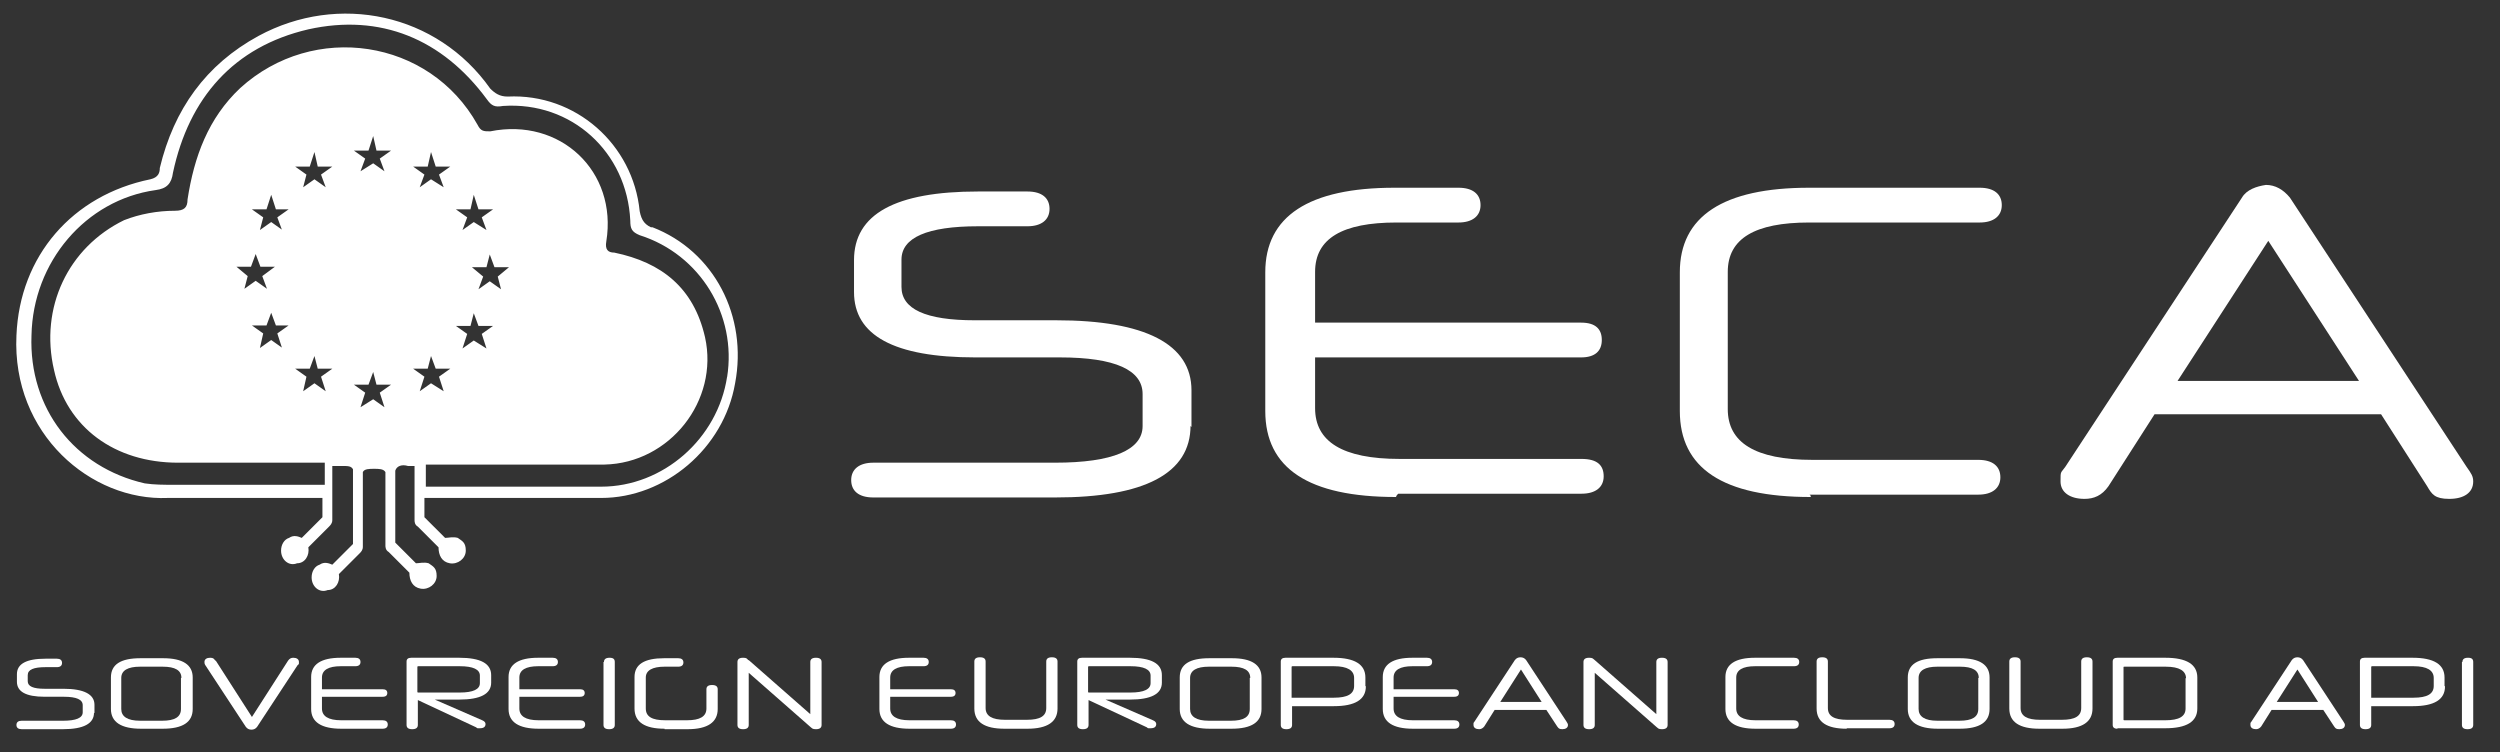 <?xml version="1.0" encoding="UTF-8"?>
<svg xmlns="http://www.w3.org/2000/svg" width="216" height="65" viewBox="0 0 216 65" fill="none">
  <rect x="0" y="0" width="216" height="65" fill="#333333" stroke="none"/>
  <path d="M102.863 36.768C102.863 40.91 98.883 42.981 91.167 42.981H75.452C74.193 42.981 73.543 42.413 73.543 41.479C73.543 40.545 74.233 39.976 75.452 39.976H91.167C96.122 39.976 98.721 38.88 98.721 36.809V34.047C98.721 31.976 96.365 30.88 91.573 30.88H84.264C77.238 30.88 73.787 28.971 73.787 25.235V22.474C73.787 18.494 77.36 16.545 84.507 16.545H88.771C90.03 16.545 90.68 17.113 90.68 18.047C90.68 18.982 89.99 19.55 88.771 19.55H84.507C80.122 19.55 77.888 20.525 77.888 22.433V24.789C77.888 26.697 79.959 27.672 84.223 27.672H91.249C98.964 27.672 102.944 29.743 102.944 33.723V36.89L102.822 36.768H102.863Z" fill="white"></path>
  <path d="M120.609 42.941C113.056 42.941 109.32 40.463 109.32 35.509V23.529C109.32 18.697 113.056 16.22 120.487 16.22H126.01C127.269 16.22 127.919 16.788 127.919 17.722C127.919 18.656 127.228 19.225 126.01 19.225H120.65C115.98 19.225 113.624 20.605 113.624 23.489V27.875H136.609C137.868 27.875 138.396 28.443 138.396 29.377C138.396 30.311 137.827 30.88 136.609 30.88H113.624V35.265C113.624 38.149 115.98 39.651 120.934 39.651H136.65C138.03 39.651 138.558 40.22 138.558 41.154C138.558 42.088 137.868 42.656 136.65 42.656H120.812L120.69 42.778L120.609 42.941Z" fill="white"></path>
  <path d="M156.426 42.941C148.873 42.941 145.137 40.463 145.137 35.509V23.529C145.137 18.697 148.873 16.22 156.304 16.22H171.045C172.304 16.22 172.954 16.788 172.954 17.722C172.954 18.656 172.264 19.225 171.045 19.225H156.304C151.634 19.225 149.279 20.605 149.279 23.489V35.347C149.279 38.23 151.634 39.732 156.588 39.732H170.924C172.182 39.732 172.832 40.301 172.832 41.235C172.832 42.169 172.142 42.737 170.924 42.737H156.345L156.467 42.859L156.426 42.941Z" fill="white"></path>
  <path d="M205.563 35.794H186.152L182.172 42.007C181.604 42.819 180.914 43.103 180.101 43.103C178.842 43.103 178.03 42.535 178.03 41.601C178.03 40.667 178.03 40.911 178.436 40.342L193.705 17.073C194.111 16.383 194.964 16.098 195.776 15.977C196.589 15.977 197.279 16.383 197.848 17.073L213.117 40.342C213.523 40.911 213.685 41.154 213.685 41.601C213.685 42.575 212.873 43.103 211.614 43.103C210.355 43.103 210.111 42.697 209.705 42.007L205.726 35.794H205.604H205.563ZM188.101 32.911H203.817L195.98 20.809L188.142 32.911H188.101Z" fill="white"></path>
  <path d="M56.244 19.632L56.528 19.754C55.716 19.469 55.432 19.063 55.269 18.251C54.701 12.485 49.746 8.058 43.858 8.343C43.168 8.343 42.762 8.058 42.355 7.652C37.767 1.155 29.239 -0.632 22.335 3.104C17.787 5.581 15.025 9.439 13.807 14.515C13.807 14.921 13.685 15.327 12.995 15.49C6.254 16.87 1.706 22.109 1.421 28.972C1.015 37.5 7.878 43.307 14.498 43.023H27.858V44.688L26.071 46.474C25.787 46.353 25.381 46.19 24.975 46.474C24.569 46.596 24.284 47.043 24.284 47.571C24.284 48.383 24.975 48.952 25.665 48.667C26.355 48.667 26.762 47.977 26.64 47.287L28.427 45.5C28.548 45.378 28.711 45.216 28.711 44.931V40.261H29.523C30.091 40.261 30.335 40.261 30.498 40.546V47.002L28.711 48.789C28.427 48.667 28.02 48.505 27.614 48.789C27.208 48.911 26.924 49.358 26.924 49.886C26.924 50.698 27.614 51.266 28.305 50.982C28.995 50.982 29.401 50.292 29.279 49.601L31.066 47.815C31.188 47.693 31.35 47.53 31.35 47.246V40.789C31.472 40.505 31.919 40.505 32.325 40.505C32.731 40.505 33.137 40.505 33.3 40.789V47.124C33.3 47.246 33.3 47.53 33.584 47.693L35.371 49.48C35.371 50.17 35.655 50.738 36.345 50.86C37.036 50.982 37.726 50.454 37.726 49.764C37.726 49.074 37.442 48.952 37.036 48.667C36.63 48.546 36.224 48.667 35.939 48.667L34.152 46.881V40.667C34.274 40.261 34.721 40.099 35.249 40.261H35.817V44.931C35.817 45.053 35.817 45.337 36.102 45.5L37.889 47.287C37.889 47.977 38.173 48.546 38.863 48.667C39.553 48.789 40.244 48.261 40.244 47.571C40.244 46.881 39.959 46.759 39.553 46.474C39.147 46.353 38.741 46.474 38.457 46.474L36.67 44.688V43.023H51.939C57.462 43.023 62.538 38.759 63.513 33.114C64.609 27.348 61.726 21.703 56.366 19.632H56.244ZM27.736 32.546L28.142 33.804L27.168 33.114L26.193 33.804L26.477 32.546L25.503 31.855H26.762L27.168 30.759L27.452 31.855H28.711L27.736 32.546ZM27.736 15.084L28.142 16.18L27.168 15.49L26.193 16.18L26.477 15.084L25.503 14.393H26.762L27.168 13.134L27.452 14.393H28.711L27.736 15.084ZM32.812 33.926L33.218 35.185L32.244 34.495L31.147 35.185L31.553 33.926L30.579 33.236H31.838L32.244 32.139L32.528 33.236H33.787L32.812 33.926ZM32.812 13.703L33.218 14.799L32.244 14.109L31.147 14.799L31.553 13.703L30.579 13.013H31.838L32.244 11.754L32.528 13.013H33.787L32.812 13.703ZM36.264 33.804L36.67 32.546L35.696 31.855H36.955L37.239 30.759L37.645 31.855H38.904L37.929 32.546L38.335 33.804L37.239 33.114L36.264 33.804ZM38.335 16.18L37.239 15.49L36.264 16.18L36.67 15.084L35.696 14.393H36.955L37.239 13.134L37.645 14.393H38.904L37.929 15.084L38.335 16.18ZM62.822 32.546C62.01 37.906 57.3 42.048 51.939 42.048H36.792V40.139H52.224C57.868 40.018 62.132 34.617 60.914 29.134C59.939 24.87 57.178 22.677 53.076 21.825C52.508 21.825 52.264 21.541 52.386 20.85C53.361 14.799 48.406 10.129 42.355 11.348C41.787 11.348 41.543 11.348 41.259 10.779C37.117 3.348 27.087 1.845 20.751 7.612C17.99 10.21 16.772 13.54 16.203 17.236C16.203 17.926 15.919 18.21 15.107 18.21C13.604 18.21 12.061 18.495 10.721 19.023C5.888 21.378 3.411 26.576 4.67 31.977C5.767 36.931 9.909 39.977 15.391 39.977H28.061V41.886H14.985C14.173 41.886 13.32 41.886 12.508 41.764C6.457 40.383 2.477 35.307 2.721 28.972C2.843 22.637 7.391 17.276 13.442 16.424C14.416 16.302 14.822 15.855 14.944 14.921C16.325 8.464 20.183 4.038 26.64 2.535C32.853 1.155 38.213 3.348 42.071 8.586C42.477 9.155 42.762 9.277 43.452 9.155C49.381 8.749 54.173 13.134 54.457 19.063C54.457 19.754 54.579 20.038 55.269 20.322C60.508 21.987 63.675 27.226 62.822 32.586V32.546ZM43.289 24.992L42.315 24.302L41.34 24.992L41.746 23.896L40.772 23.084H42.031L42.315 21.987L42.721 23.084H43.98L43.005 23.896L43.289 24.992ZM41.624 18.779L42.031 19.875L40.934 19.185L39.959 19.875L40.366 18.779L39.391 18.089H40.65L40.934 16.83L41.34 18.089H42.599L41.624 18.779ZM40.65 28.16L40.934 27.063L41.34 28.16H42.599L41.624 28.85L42.031 30.109L40.934 29.419L39.959 30.109L40.366 28.85L39.391 28.16H40.65ZM24.406 30.068L23.432 29.378L22.457 30.068L22.741 28.809L21.767 28.119H23.026L23.432 27.023L23.838 28.119H24.934L23.96 28.809L24.366 30.068H24.406ZM20.427 23.043H21.685L22.091 21.947L22.498 23.043H23.756L22.66 23.855L23.066 24.952L22.091 24.261L21.117 24.952L21.401 23.855L20.427 23.043ZM24.406 19.875L23.432 19.185L22.457 19.875L22.741 18.779L21.767 18.089H23.026L23.432 16.83L23.838 18.089H24.934L23.96 18.779L24.366 19.875H24.406Z" fill="white"></path>
  <path d="M8.122 61.581C8.122 62.515 7.228 63.002 5.442 63.002H1.868C1.584 63.002 1.421 62.881 1.421 62.637C1.421 62.393 1.584 62.272 1.868 62.272H5.442C6.579 62.272 7.147 62.028 7.147 61.541V60.931C7.147 60.444 6.619 60.2 5.523 60.2H3.858C2.234 60.2 1.462 59.754 1.462 58.901V58.251C1.462 57.358 2.274 56.911 3.939 56.911H4.914C5.198 56.911 5.36 57.033 5.36 57.277C5.36 57.52 5.198 57.642 4.914 57.642H3.939C2.924 57.642 2.396 57.845 2.396 58.333V58.86C2.396 59.307 2.883 59.51 3.858 59.51H5.482C7.269 59.51 8.162 59.997 8.162 60.891V61.622L8.122 61.581Z" fill="white"></path>
  <path d="M12.183 62.962C10.477 62.962 9.584 62.393 9.584 61.256V58.535C9.584 57.398 10.437 56.87 12.142 56.87H14.092C15.797 56.87 16.65 57.439 16.65 58.535V61.256C16.65 62.393 15.797 62.962 14.051 62.962H12.183ZM15.675 58.576C15.675 57.926 15.147 57.601 14.051 57.601H12.102C11.046 57.601 10.477 57.926 10.477 58.576V61.256C10.477 61.906 11.005 62.271 12.102 62.271H14.01C15.107 62.271 15.635 61.946 15.635 61.256V58.576H15.675Z" fill="white"></path>
  <path d="M18.64 57.074L21.767 61.947L24.893 57.074C25.015 56.911 25.137 56.83 25.34 56.83C25.624 56.83 25.828 56.952 25.828 57.196C25.828 57.439 25.828 57.358 25.706 57.48L22.213 62.8C22.091 62.962 21.929 63.043 21.726 63.043C21.523 63.043 21.36 62.962 21.239 62.8L17.746 57.48C17.665 57.358 17.665 57.277 17.665 57.196C17.665 56.952 17.868 56.83 18.152 56.83C18.437 56.83 18.477 56.911 18.599 57.074H18.64Z" fill="white"></path>
  <path d="M29.482 62.962C27.777 62.962 26.883 62.394 26.883 61.257V58.495C26.883 57.399 27.736 56.83 29.442 56.83H30.701C30.985 56.83 31.147 56.952 31.147 57.196C31.147 57.439 30.985 57.561 30.701 57.561H29.442C28.386 57.561 27.817 57.886 27.817 58.536V59.551H33.056C33.34 59.551 33.462 59.673 33.462 59.876C33.462 60.079 33.34 60.201 33.056 60.201H27.817V61.216C27.817 61.866 28.345 62.231 29.482 62.231H33.056C33.34 62.231 33.503 62.353 33.503 62.597C33.503 62.84 33.34 62.962 33.056 62.962H29.442H29.482Z" fill="white"></path>
  <path d="M36.102 60.566V62.637C36.102 62.881 35.939 63.003 35.614 63.003C35.289 63.003 35.127 62.881 35.127 62.637V57.155C35.127 56.952 35.249 56.83 35.533 56.83H39.675C41.503 56.83 42.437 57.317 42.437 58.333V58.982C42.437 59.957 41.503 60.444 39.675 60.444H37.563L41.665 62.231C41.868 62.312 41.949 62.434 41.949 62.556C41.949 62.8 41.787 62.921 41.462 62.921C41.137 62.921 41.259 62.921 41.137 62.84L36.102 60.485V60.566ZM36.102 59.835H39.716C40.894 59.835 41.462 59.551 41.462 59.023V58.373C41.462 57.845 40.894 57.561 39.716 57.561H36.142C36.102 57.561 36.061 57.561 36.061 57.642V59.794L36.102 59.835Z" fill="white"></path>
  <path d="M46.538 62.962C44.832 62.962 43.939 62.394 43.939 61.257V58.495C43.939 57.399 44.792 56.83 46.497 56.83H47.756C48.041 56.83 48.203 56.952 48.203 57.196C48.203 57.439 48.041 57.561 47.756 57.561H46.497C45.441 57.561 44.873 57.886 44.873 58.536V59.551H50.112C50.396 59.551 50.518 59.673 50.518 59.876C50.518 60.079 50.396 60.201 50.112 60.201H44.873V61.216C44.873 61.866 45.401 62.231 46.538 62.231H50.112C50.396 62.231 50.558 62.353 50.558 62.597C50.558 62.84 50.396 62.962 50.112 62.962H46.497H46.538Z" fill="white"></path>
  <path d="M52.183 57.196C52.183 56.952 52.345 56.83 52.67 56.83C52.995 56.83 53.117 56.952 53.117 57.196V62.637C53.117 62.881 52.954 63.003 52.629 63.003C52.304 63.003 52.142 62.881 52.142 62.637V57.196H52.183Z" fill="white"></path>
  <path d="M57.421 62.962C55.716 62.962 54.822 62.393 54.822 61.215V58.495C54.822 57.398 55.675 56.87 57.381 56.87H58.599C58.883 56.87 59.046 56.992 59.046 57.236C59.046 57.479 58.883 57.601 58.599 57.601H57.421C56.365 57.601 55.797 57.926 55.797 58.535V61.215C55.797 61.906 56.325 62.23 57.462 62.23H59.37C60.467 62.23 61.035 61.906 61.035 61.215V59.55C61.035 59.307 61.198 59.185 61.523 59.185C61.848 59.185 62.01 59.307 62.01 59.55V61.256C62.01 62.393 61.157 63.002 59.411 63.002H57.421V62.962Z" fill="white"></path>
  <path d="M64.69 57.033L70.01 61.703V57.196C70.01 56.952 70.173 56.83 70.498 56.83C70.822 56.83 70.985 56.952 70.985 57.196V62.637C70.985 62.881 70.822 63.003 70.498 63.003C70.173 63.003 70.173 62.921 70.01 62.8L64.69 58.13V62.637C64.69 62.881 64.528 63.003 64.203 63.003C63.878 63.003 63.716 62.881 63.716 62.637V57.196C63.716 56.952 63.878 56.83 64.203 56.83C64.528 56.83 64.528 56.911 64.65 57.033H64.69Z" fill="white"></path>
  <path d="M78.579 62.962C76.873 62.962 75.98 62.394 75.98 61.257V58.495C75.98 57.399 76.833 56.83 78.538 56.83H79.797C80.082 56.83 80.244 56.952 80.244 57.196C80.244 57.439 80.082 57.561 79.797 57.561H78.538C77.483 57.561 76.914 57.886 76.914 58.536V59.551H82.153C82.437 59.551 82.559 59.673 82.559 59.876C82.559 60.079 82.437 60.201 82.153 60.201H76.914V61.216C76.914 61.866 77.442 62.231 78.579 62.231H82.153C82.437 62.231 82.599 62.353 82.599 62.597C82.599 62.84 82.437 62.962 82.153 62.962H78.538H78.579Z" fill="white"></path>
  <path d="M86.782 62.962C85.076 62.962 84.183 62.393 84.183 61.215V57.154C84.183 56.911 84.345 56.789 84.67 56.789C84.995 56.789 85.157 56.911 85.157 57.154V61.175C85.157 61.865 85.726 62.19 86.822 62.19H88.731C89.868 62.19 90.396 61.865 90.396 61.175V57.154C90.396 56.911 90.558 56.789 90.883 56.789C91.208 56.789 91.37 56.911 91.37 57.154V61.215C91.37 62.352 90.518 62.962 88.772 62.962H86.741H86.782Z" fill="white"></path>
  <path d="M94.051 60.566V62.637C94.051 62.881 93.888 63.003 93.564 63.003C93.239 63.003 93.076 62.881 93.076 62.637V57.155C93.076 56.952 93.198 56.83 93.482 56.83H97.624C99.452 56.83 100.386 57.317 100.386 58.333V58.982C100.386 59.957 99.452 60.444 97.624 60.444H95.513L99.614 62.231C99.817 62.312 99.898 62.434 99.898 62.556C99.898 62.8 99.736 62.921 99.411 62.921C99.086 62.921 99.208 62.921 99.086 62.84L94.051 60.485V60.566ZM94.051 59.835H97.665C98.843 59.835 99.411 59.551 99.411 59.023V58.373C99.411 57.845 98.843 57.561 97.665 57.561H94.091C94.051 57.561 94.01 57.561 94.01 57.642V59.794L94.051 59.835Z" fill="white"></path>
  <path d="M104.528 62.962C102.823 62.962 101.929 62.393 101.929 61.256V58.535C101.929 57.398 102.782 56.87 104.488 56.87H106.437C108.142 56.87 108.995 57.439 108.995 58.535V61.256C108.995 62.393 108.142 62.962 106.396 62.962H104.528ZM108.021 58.576C108.021 57.926 107.493 57.601 106.396 57.601H104.447C103.391 57.601 102.823 57.926 102.823 58.576V61.256C102.823 61.906 103.351 62.271 104.447 62.271H106.356C107.452 62.271 107.98 61.946 107.98 61.256V58.576H108.021Z" fill="white"></path>
  <path d="M118.01 59.307C118.01 60.444 117.076 61.013 115.249 61.013H111.635V62.637C111.635 62.881 111.472 63.003 111.147 63.003C110.823 63.003 110.66 62.881 110.66 62.637V57.155C110.66 56.952 110.782 56.83 111.066 56.83H115.208C117.036 56.83 117.97 57.399 117.97 58.536V59.267L118.01 59.307ZM111.635 60.282H115.249C116.427 60.282 116.995 59.957 116.995 59.267V58.576C116.995 57.926 116.427 57.561 115.249 57.561H111.675C111.635 57.561 111.594 57.561 111.594 57.642V60.282H111.635Z" fill="white"></path>
  <path d="M122.071 62.962C120.366 62.962 119.472 62.394 119.472 61.257V58.495C119.472 57.399 120.325 56.83 122.031 56.83H123.289C123.574 56.83 123.736 56.952 123.736 57.196C123.736 57.439 123.574 57.561 123.289 57.561H122.031C120.975 57.561 120.406 57.886 120.406 58.536V59.551H125.645C125.929 59.551 126.051 59.673 126.051 59.876C126.051 60.079 125.929 60.201 125.645 60.201H120.406V61.216C120.406 61.866 120.934 62.231 122.071 62.231H125.645C125.929 62.231 126.091 62.353 126.091 62.597C126.091 62.84 125.929 62.962 125.645 62.962H122.031H122.071Z" fill="white"></path>
  <path d="M133.604 61.337H129.137L128.244 62.759C128.122 62.921 127.959 63.002 127.797 63.002C127.513 63.002 127.31 62.88 127.31 62.637C127.31 62.393 127.31 62.474 127.391 62.352L130.883 57.033C131.005 56.87 131.167 56.789 131.37 56.789C131.574 56.789 131.736 56.87 131.858 57.033L135.35 62.352C135.431 62.474 135.472 62.556 135.472 62.637C135.472 62.88 135.269 63.002 134.985 63.002C134.7 63.002 134.66 62.921 134.538 62.759L133.604 61.337ZM129.624 60.647H133.198L131.411 57.845L129.624 60.647Z" fill="white"></path>
  <path d="M137.787 57.033L143.107 61.703V57.196C143.107 56.952 143.269 56.83 143.594 56.83C143.919 56.83 144.082 56.952 144.082 57.196V62.637C144.082 62.881 143.919 63.003 143.594 63.003C143.269 63.003 143.269 62.921 143.107 62.8L137.787 58.13V62.637C137.787 62.881 137.625 63.003 137.3 63.003C136.975 63.003 136.812 62.881 136.812 62.637V57.196C136.812 56.952 136.975 56.83 137.3 56.83C137.625 56.83 137.625 56.911 137.787 57.033Z" fill="white"></path>
  <path d="M151.675 62.962C149.97 62.962 149.076 62.394 149.076 61.257V58.495C149.076 57.399 149.929 56.83 151.635 56.83H155.005C155.289 56.83 155.452 56.952 155.452 57.196C155.452 57.439 155.289 57.561 155.005 57.561H151.635C150.579 57.561 150.01 57.886 150.01 58.536V61.216C150.01 61.866 150.538 62.231 151.675 62.231H154.964C155.249 62.231 155.411 62.353 155.411 62.597C155.411 62.84 155.249 62.962 154.964 62.962H151.635H151.675Z" fill="white"></path>
  <path d="M159.554 62.962C157.848 62.962 156.955 62.393 156.955 61.215V57.154C156.955 56.911 157.117 56.789 157.442 56.789C157.767 56.789 157.929 56.911 157.929 57.154V61.175C157.929 61.865 158.457 62.19 159.594 62.19H163.249C163.533 62.19 163.696 62.312 163.696 62.556C163.696 62.799 163.533 62.921 163.249 62.921H159.554V62.962Z" fill="white"></path>
  <path d="M167.432 62.962C165.726 62.962 164.833 62.393 164.833 61.256V58.535C164.833 57.398 165.685 56.87 167.391 56.87H169.34C171.046 56.87 171.899 57.439 171.899 58.535V61.256C171.899 62.393 171.046 62.962 169.3 62.962H167.432ZM170.965 58.576C170.965 57.926 170.437 57.601 169.34 57.601H167.391C166.335 57.601 165.767 57.926 165.767 58.576V61.256C165.767 61.906 166.294 62.271 167.391 62.271H169.3C170.396 62.271 170.924 61.946 170.924 61.256V58.576H170.965Z" fill="white"></path>
  <path d="M176.203 62.962C174.497 62.962 173.604 62.393 173.604 61.215V57.154C173.604 56.911 173.766 56.789 174.091 56.789C174.416 56.789 174.579 56.911 174.579 57.154V61.175C174.579 61.865 175.147 62.19 176.244 62.19H178.152C179.289 62.19 179.817 61.865 179.817 61.175V57.154C179.817 56.911 179.98 56.789 180.305 56.789C180.629 56.789 180.792 56.911 180.792 57.154V61.215C180.792 62.352 179.939 62.962 178.193 62.962H176.162H176.203Z" fill="white"></path>
  <path d="M182.944 62.962C182.66 62.962 182.538 62.84 182.538 62.637V57.155C182.538 56.952 182.66 56.83 182.944 56.83H187.086C188.914 56.83 189.848 57.399 189.848 58.536V61.216C189.848 62.353 188.914 62.921 187.086 62.921H182.944V62.962ZM188.873 58.617C188.873 57.967 188.305 57.602 187.127 57.602H183.553C183.513 57.602 183.472 57.602 183.472 57.642V62.191C183.472 62.191 183.472 62.231 183.553 62.231H187.086C188.264 62.231 188.833 61.906 188.833 61.216V58.576L188.873 58.617Z" fill="white"></path>
  <path d="M200.731 61.337H196.264L195.371 62.759C195.249 62.921 195.086 63.002 194.924 63.002C194.64 63.002 194.437 62.88 194.437 62.637C194.437 62.393 194.437 62.474 194.518 62.352L198.01 57.033C198.132 56.87 198.294 56.789 198.497 56.789C198.7 56.789 198.863 56.87 198.985 57.033L202.477 62.352C202.558 62.474 202.599 62.556 202.599 62.637C202.599 62.88 202.396 63.002 202.112 63.002C201.827 63.002 201.787 62.921 201.665 62.759L200.731 61.337ZM196.711 60.647H200.284L198.497 57.845L196.711 60.647Z" fill="white"></path>
  <path d="M211.249 59.307C211.249 60.444 210.315 61.013 208.487 61.013H204.873V62.637C204.873 62.881 204.711 63.003 204.386 63.003C204.061 63.003 203.898 62.881 203.898 62.637V57.155C203.898 56.952 204.02 56.83 204.305 56.83H208.447C210.274 56.83 211.208 57.399 211.208 58.536V59.267L211.249 59.307ZM204.914 60.282H208.528C209.706 60.282 210.274 59.957 210.274 59.267V58.576C210.274 57.926 209.706 57.561 208.528 57.561H204.954C204.914 57.561 204.873 57.561 204.873 57.642V60.282H204.914Z" fill="white"></path>
  <path d="M212.752 57.196C212.752 56.952 212.914 56.83 213.239 56.83C213.564 56.83 213.686 56.952 213.686 57.196V62.637C213.686 62.881 213.523 63.003 213.198 63.003C212.873 63.003 212.711 62.881 212.711 62.637V57.196H212.752Z" fill="white"></path>
</svg>
